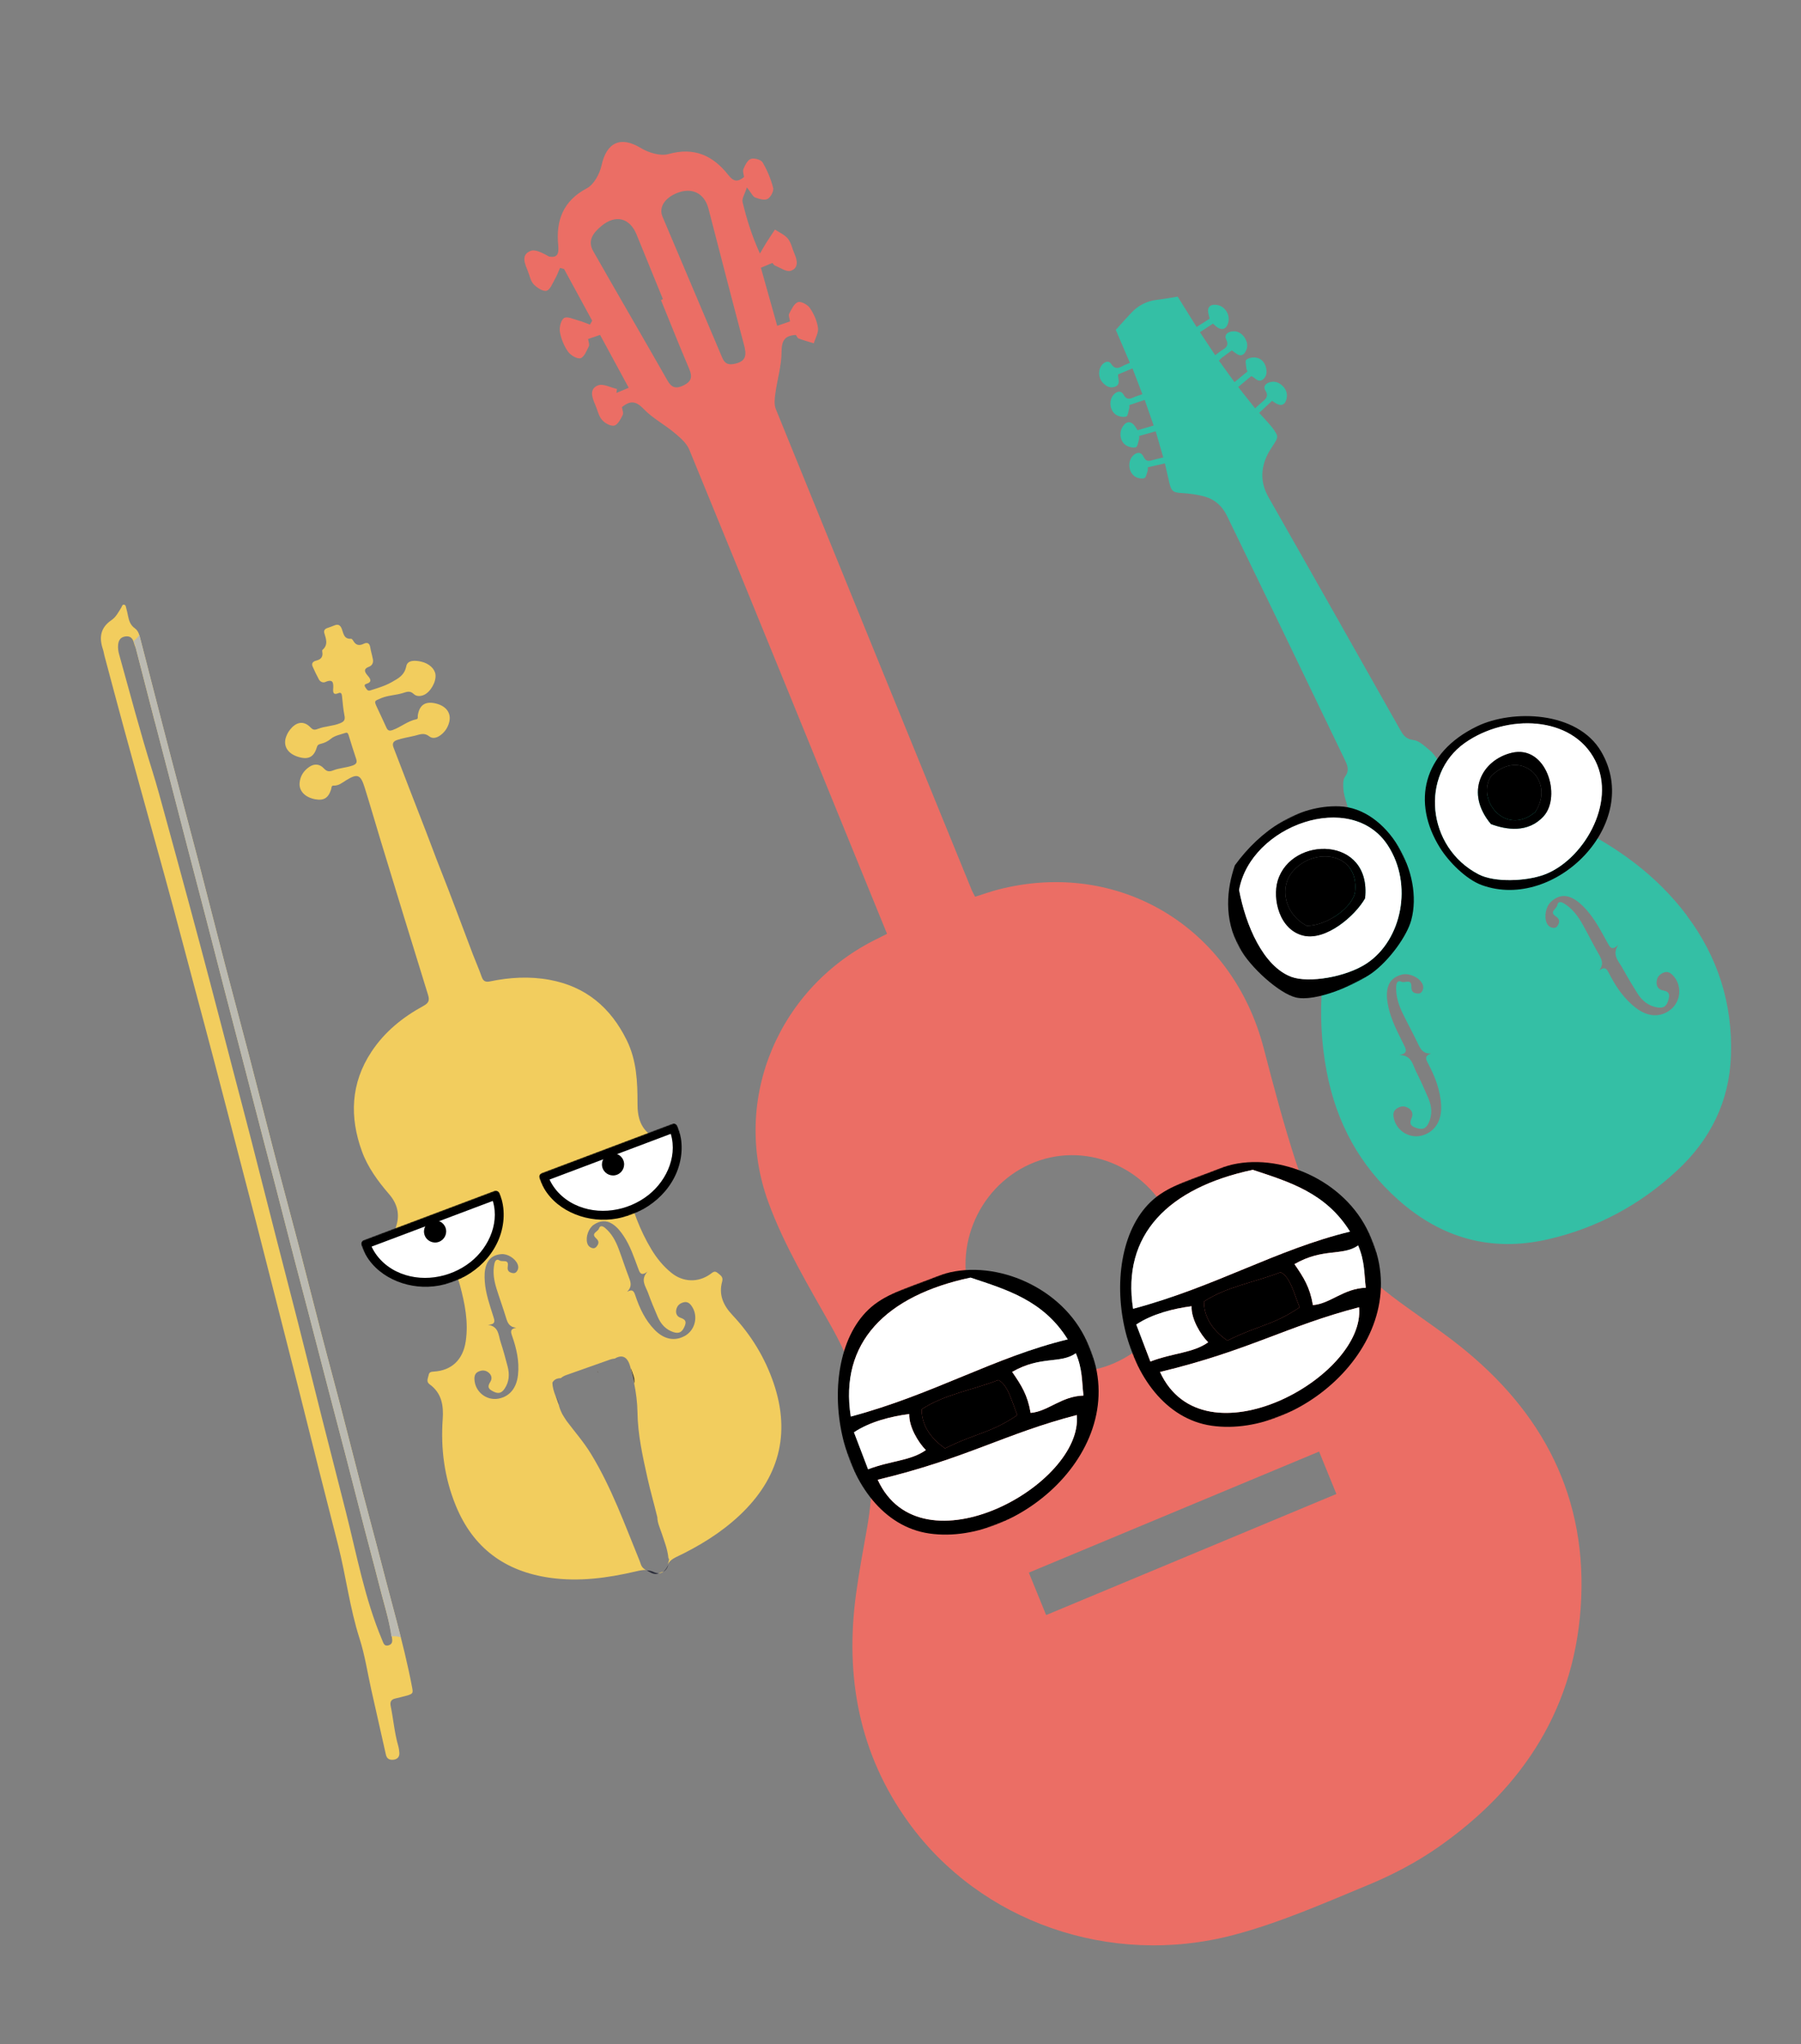 <svg xmlns="http://www.w3.org/2000/svg" width="1495" height="1696" viewBox="0 0 1495 1696" fill="none"><rect x="0" y="0" width="1495" height="1696" fill="#808080" stroke="none"/><path d="M112.073 521.392C108.353 518.903 107.077 515.136 106.274 511.017C105.876 508.933 105.402 506.829 104.84 504.802C104.53 503.637 104.432 502.027 103.095 501.733C101.511 501.388 101.275 503.093 100.68 504.091C98.354 507.9 96.177 512.074 92.553 514.51C83.37 520.736 82.13 528.889 85.418 538.69C85.995 540.363 86.225 542.159 86.667 543.903C92.134 564.336 97.534 584.77 103.11 605.187C111.784 636.909 120.622 668.574 129.357 700.274C134.159 717.582 138.954 734.869 143.626 752.199C149.69 774.692 155.624 797.208 161.619 819.702C167.03 839.97 172.481 860.223 177.803 880.499C184.459 905.772 190.986 931.068 197.553 956.35C202.537 975.447 207.534 994.516 212.477 1013.63C218.586 1037.38 224.633 1061.15 230.688 1084.95C236.322 1106.99 241.955 1129.03 247.548 1151.09C253.207 1173.47 258.77 1195.91 264.436 1218.31C269.798 1239.5 275.269 1260.67 280.631 1281.86C287.185 1307.63 290.317 1334.17 298.501 1359.63C302.933 1373.47 305.071 1388.03 308.257 1402.25C312.267 1420.11 316.358 1437.95 320.327 1455.83C321.122 1459.47 323.542 1460.37 326.566 1460.05C329.747 1459.72 331.737 1457.79 331.504 1454.32C331.381 1452.37 331.087 1450.39 330.555 1448.52C327.43 1437.73 326.556 1426.5 324.304 1415.52C323.607 1412.18 324.61 1410.04 328.12 1409.27C331.549 1408.52 334.947 1407.55 338.36 1406.7C342.573 1405.31 342.961 1404.71 342.207 1400.66C338.581 1381.39 333.852 1362.43 328.836 1343.51C327.205 1337.32 325.559 1331.09 323.907 1324.9C322.81 1320.72 321.684 1316.53 320.587 1312.36L320.551 1312.25C319.461 1308.09 318.378 1303.96 317.308 1299.79C315.803 1293.84 314.236 1287.9 312.649 1281.97C309.004 1268.15 305.277 1254.36 301.665 1240.5C295.358 1216.24 289.248 1191.95 282.948 1167.71C282.695 1166.71 282.421 1165.72 282.148 1164.73C280.334 1157.74 278.48 1150.77 276.618 1143.78C274.764 1136.81 272.889 1129.85 271.035 1122.88C269.708 1117.9 268.401 1112.92 267.114 1107.93C260.814 1083.69 254.718 1059.38 248.398 1035.14C248.144 1034.14 247.871 1033.15 247.597 1032.16C245.163 1022.84 242.702 1013.58 240.221 1004.33C237.761 995.075 235.293 985.796 232.812 976.545C231.454 971.347 230.076 966.156 228.718 960.958C221.241 932.243 213.969 903.456 206.478 874.769C206.225 873.769 205.951 872.777 205.678 871.784C199.567 848.357 193.224 824.989 187.121 801.583C179.644 772.868 172.378 744.102 164.922 715.38C164.675 714.401 164.395 713.388 164.128 712.416C161.354 701.785 158.54 691.168 155.705 680.559C152.796 669.536 149.839 658.506 146.937 647.503C145.291 641.271 143.673 635.052 142.027 628.82C139.852 620.457 137.672 612.143 135.511 603.821C129.05 578.78 122.623 553.774 116.154 528.712C116.003 528.209 115.915 527.754 115.758 527.299C115.715 527.175 115.693 527.044 115.643 526.899C114.957 524.778 113.986 522.757 112.046 521.448L112.073 521.392ZM128.535 598.727C132.415 613.695 136.329 628.627 140.23 643.588C145.555 664.071 150.811 684.555 156.142 704.99C161.162 724.259 166.216 743.494 171.23 762.743C176.454 782.867 181.644 803.027 186.82 823.146C191.747 842.077 196.687 860.981 201.607 879.893C206.931 900.376 212.208 920.852 217.518 941.294C221.362 956.09 225.288 970.856 229.111 985.659C234.328 1005.76 239.47 1025.92 244.687 1046.02C248.587 1060.98 252.577 1075.93 256.47 1090.87C261.845 1111.5 267.158 1132.15 272.553 1152.77C277.631 1172.21 282.769 1191.62 287.819 1211.04C292.986 1231 298.064 1250.97 303.231 1270.93C305.87 1281.16 308.658 1291.37 311.289 1301.59C312.559 1306.33 313.773 1311.05 314.961 1315.82C315.381 1317.5 315.808 1319.21 316.262 1320.85C316.465 1321.71 316.709 1322.55 316.933 1323.4C317.891 1326.91 318.87 1330.41 319.76 1333.92L319.781 1333.98C321.907 1341.8 323.89 1349.68 325.199 1357.72C325.243 1357.91 325.272 1358.07 325.296 1358.27C325.811 1361.42 326.075 1364.11 322.52 1365.15C318.884 1366.23 318.289 1363.24 317.222 1360.74C302.791 1326.6 296.178 1290.17 287.12 1254.48C280.528 1228.46 273.841 1202.44 267.229 1176.43C260.528 1149.9 253.97 1123.31 247.22 1096.78C241.441 1074.04 235.47 1051.35 229.67 1028.63C222.656 1001.26 215.744 973.85 208.71 946.485C203.758 927.214 198.656 907.974 193.607 888.691C186.992 863.403 180.486 838.099 173.796 812.861C168.373 792.227 162.821 771.616 157.276 751.025C150.681 726.657 144.064 702.296 137.367 677.964C133.794 664.95 130.316 651.879 126.267 639.01C116.32 607.25 107.873 575.124 98.935 543.101C98.194 540.489 97.808 537.844 98.031 535.17C98.342 531.492 99.835 528.719 103.921 528.089C108.055 527.466 110.176 529.499 111.125 533.312C111.422 534.505 111.937 535.667 112.343 536.845L112.466 536.801C117.786 557.471 123.12 578.114 128.453 598.756L128.535 598.727Z" fill="#F2CD5E"></path><path d="M110.885 531.821C111.12 532.502 111.369 533.156 111.604 533.838C111.645 533.824 111.686 533.809 111.726 533.795C117.06 554.437 122.373 575.086 127.707 595.728C131.587 610.696 135.529 625.642 139.409 640.61C144.727 661.073 149.983 681.557 155.321 702.012C160.334 721.261 165.416 740.509 170.437 759.778C175.66 779.903 180.823 800.049 186.04 820.153C190.939 839.072 195.907 857.989 200.806 876.908C206.124 897.37 211.401 917.847 216.739 938.302C220.582 953.097 224.508 967.864 228.331 982.666C233.555 1002.79 238.69 1022.92 243.914 1043.05C247.794 1058.02 251.776 1072.95 255.677 1087.91C261.052 1108.54 266.365 1129.19 271.76 1149.81C276.837 1169.24 281.976 1188.65 287.026 1208.08C292.213 1228.03 297.271 1248 302.458 1267.96C306.339 1282.92 310.451 1297.83 314.201 1312.82C317.721 1326.94 322.236 1340.83 324.536 1355.27C324.671 1356.12 324.799 1356.96 324.81 1357.72C326.748 1357.5 328.691 1357.56 330.494 1357.94C331.262 1358.11 331.99 1358.29 332.711 1358.53C327.554 1337.87 321.778 1317.33 316.499 1296.72C311.437 1276.93 305.994 1257.23 300.843 1237.45C294.543 1213.21 288.427 1188.91 282.106 1164.67C276.919 1144.72 271.459 1124.84 266.279 1104.91C259.979 1080.67 253.883 1056.36 247.563 1032.12C241.084 1007.37 234.354 982.675 227.904 957.931C220.406 929.224 213.161 900.45 205.684 871.736C199.327 847.33 192.69 822.976 186.333 798.57C178.857 769.856 171.611 741.082 164.114 712.375C156.58 683.495 148.794 654.68 141.253 625.779C132.65 592.804 124.205 559.82 115.663 526.823C114.364 528.764 112.774 530.46 110.878 531.8L110.885 531.821Z" fill="#BBBAB2"></path><path d="M550.744 1303.96C549.552 1304.89 548.197 1305.34 546.715 1305.36C547.999 1304.77 549.41 1304.47 550.744 1303.96Z" fill="#F2CD5E"></path><path d="M495.902 1137.71C496.14 1138.07 496.35 1138.41 496.588 1138.77L496.311 1138.64C496.184 1138.33 496.05 1138.01 495.902 1137.71Z" fill="#F2CD5E"></path><path d="M607.836 1090.95C600.462 1083.15 596.416 1074.25 599.461 1063.31C600.582 1059.28 597.857 1057.98 595.599 1056.09C593.126 1053.98 591.508 1055.82 589.623 1057.16C579.503 1064.38 566.951 1063.91 557.319 1056.09C550.471 1050.55 545.065 1043.85 540.555 1036.34C531.184 1020.72 524.914 1003.82 520.699 986.071C516.882 970.151 524.26 957.17 539.975 952.792C541.863 952.264 543.969 952.236 544.185 949.59C544.383 947.089 544.678 944.67 541.998 943.025C531.829 936.784 529.17 927.376 529.195 915.746C529.231 897.792 528.507 879.899 520.29 863.151C506.87 835.881 486.194 818.47 456.139 812.966C439.578 809.934 423.076 810.886 406.705 814.292C402.708 815.104 401 813.879 399.723 810.164C397.594 803.972 394.864 797.969 392.524 791.829C383.346 767.805 374.523 743.608 364.997 719.707C361.05 709.829 357.478 699.772 353.592 689.873C344.5 666.767 335.696 643.56 326.727 620.411C325.433 617.049 326.18 615.141 329.699 613.943C334.517 612.308 339.504 611.632 344.374 610.419C348.705 609.373 352.074 607.603 356.338 610.979C359.267 613.346 363.121 612.052 366.133 609.645C369.465 607.031 371.649 603.619 372.783 599.561C375.012 591.734 370.317 585.432 360.937 583.494C352.755 581.828 348.128 585.154 346.81 593.561C346.624 594.691 347.337 596.43 345.68 596.761C338.363 598.215 332.721 603.336 325.847 605.744C323.366 606.622 321.88 606.245 320.782 603.786C318.318 598.291 315.711 592.847 313.166 587.381C310.382 581.421 310.508 581.723 316.36 579.283C322.211 576.843 328.544 576.872 334.436 575.019C337.861 573.947 340.422 572.902 343.515 575.882C345.548 577.849 348.772 577.866 351.599 576.727C357.254 574.449 362.225 565.769 361.483 559.665C360.893 554.804 356.103 550.433 349.644 548.967C344.761 547.87 338.335 547.434 337.256 552.724C335.723 560.304 330.798 562.763 325.338 565.875C319.593 569.157 313.336 570.954 307.136 572.915C305.058 573.558 304.087 571.47 303.138 570.046C302.433 568.999 302.517 567.905 303.871 567.495C309.614 565.811 307.249 562.944 304.926 560.2C302.278 557.109 301.895 554.791 306.431 553.14C309.013 552.157 310.069 549.746 309.544 547.015C308.917 543.718 307.899 540.49 307.347 537.143C306.756 533.486 304.861 532.721 301.763 534.211C298.134 535.957 295.348 535.345 293.284 531.746C292.898 531.026 292.042 529.94 291.48 529.977C285.442 530.469 285.138 525.506 283.71 521.752C282.508 518.658 280.679 517.616 277.545 518.932C275.599 519.76 273.576 520.429 271.588 521.132C269.599 521.835 268.607 523.228 269.206 525.239C270.689 530.154 272.576 535.043 267.657 539.26C267.372 539.5 267.442 540.308 267.524 540.812C268.277 544.943 266.477 547.131 262.557 548.101C260.081 548.722 258.217 550.122 259.541 553.103C261.125 556.641 262.784 560.198 264.648 563.613C265.748 565.677 268.024 566.747 270.065 565.863C277.008 562.852 276.846 567.262 276.548 571.881C276.352 575.122 277.227 576.665 280.777 575.154C283.228 574.125 283.726 575.709 283.929 577.836C284.462 583.134 284.901 588.489 285.934 593.702C286.681 597.281 285.607 598.703 282.391 600.048C276.375 602.547 269.768 602.453 263.887 604.741C260.766 605.961 259.643 605.502 257.581 603.384C252.743 598.404 247.107 598.662 242.279 603.68C240.157 605.866 238.526 608.41 237.495 611.298C234.895 618.515 238.431 624.857 246.668 627.685C255.429 630.698 260.405 628.521 262.865 620.428C263.473 618.384 264.034 617.676 266.477 617.09C269.187 616.479 272.074 615.18 274.656 612.994C277.87 610.306 282.663 609.467 286.825 608.064C288.676 607.432 289.114 609.107 289.548 610.504C291.499 616.782 293.389 623.082 295.525 629.294C296.617 632.473 296.044 633.949 292.669 635.166C287.36 637.044 281.702 637.17 276.538 639.205C273.212 640.497 271.232 640.155 268.781 637.504C265.398 633.816 260.921 633.431 256.734 636.301C252.173 639.419 249.198 643.805 248.707 649.535C248.105 656.276 253.159 661.549 261.595 663.149C268.758 664.458 272.526 662.176 274.805 655.097C275.216 653.817 274.952 651.711 276.874 651.818C281.178 652.032 284.029 649.426 287.408 647.351C296.708 641.632 299.305 642.634 302.636 653.193C307.326 668.109 311.62 683.143 316.173 698.061C329.162 740.531 342.117 782.966 355.29 825.37C356.764 830.058 355.835 832.238 351.54 834.591C334.379 843.925 319.389 855.964 308.402 872.559C291.014 898.757 290.092 926.909 300.466 955.349C305.211 968.417 313.657 980.014 322.854 990.651C329.694 998.51 332.127 1007.33 328.886 1017.36C327.931 1020.27 328.099 1022.36 330.237 1024.57C332.584 1026.98 334.579 1025.7 336.913 1024.66C350.469 1018.62 365.009 1024.33 371.055 1037.77C373.912 1044.08 376.68 1050.39 378.812 1057.53C379.692 1060.09 380.919 1063.06 381.75 1066.15C385.876 1081.49 389.009 1096.96 386.578 1113.03C384.288 1128.24 374.901 1137.11 360.175 1138.02C358.036 1138.15 356.275 1138.31 355.83 1140.83C355.36 1143.47 353.485 1146.31 356.632 1148.58C366.551 1155.76 368.299 1165.86 367.49 1177.42C365.747 1202.05 368.873 1225.99 378.251 1248.99C392.705 1284.56 419.357 1303.83 456.531 1309.11C480.477 1312.5 504.068 1309.36 527.434 1303.9C530.437 1303.21 533.304 1302.52 536.234 1302.61C535.834 1302.38 535.399 1302.12 534.964 1301.93C533.526 1300.89 532.427 1299.56 531.913 1297.8C531.559 1296.84 531.218 1295.85 530.85 1294.84C518.579 1264.83 507.598 1234.22 490.632 1206.4C484.703 1196.64 477.232 1188.15 470.42 1179.1C469.053 1177.13 467.794 1175.07 466.577 1173C465.712 1171.09 464.826 1169.18 464.233 1167.12C464.117 1166.58 463.953 1166.04 463.789 1165.49L463.761 1165.41C462.998 1162.93 461.983 1160.51 461.084 1158.09C459.761 1154.58 458.575 1150.99 458.572 1147.11C460.146 1144.33 462.654 1143.53 465.528 1143.47C466.751 1142.41 468.189 1141.58 469.767 1141.02L506.562 1128C507.791 1127.57 509.065 1127.33 510.299 1127.24C516.588 1123.53 520.998 1125.79 523.212 1134.1C523.27 1134.34 523.348 1134.57 523.392 1134.83C524.496 1139.04 525.512 1143.27 526.363 1147.55C527.962 1155.48 529.048 1163.52 529.163 1171.75C529.436 1190.33 533.483 1208.46 537.51 1226.53C539.932 1237.39 543.058 1248.09 545.651 1258.91C545.724 1263.54 547.753 1267.63 549.174 1271.9C551.426 1278.72 554.129 1285.38 554.822 1292.61C555.232 1293.14 555.404 1293.7 555.336 1294.38C554.999 1295.54 554.738 1296.72 554.353 1297.87C555.88 1295.16 558.029 1293.52 560.901 1292.11C580.191 1282.95 598.341 1271.94 614.014 1257.21C646.377 1226.75 656.561 1190.23 642.298 1147.94C635.072 1126.58 623.425 1107.48 607.885 1091.03L607.836 1090.95ZM428.837 1055.12C427.457 1056.85 425.566 1056.44 423.912 1055.84C421.48 1054.92 421.095 1052.99 421.512 1050.46C422.487 1044.47 417.051 1047.32 414.757 1045.86C412.158 1044.12 410.919 1046.13 410.371 1048.61C408.901 1055.71 410.076 1062.54 412.183 1069.27C414.682 1077.28 417.564 1085.12 420.001 1093.15C421.284 1097.35 422.588 1101.08 428.522 1101.62C423.182 1102.61 423.952 1105.18 425.129 1108.54C428.794 1118.93 431.2 1129.61 429.989 1140.8C428.804 1151.8 422.976 1158.72 413.824 1160.46C403.699 1162.37 394.116 1154.63 393.827 1144.22C393.734 1141.47 394.496 1139.14 397.391 1137.93C400.422 1136.65 403.1 1136.82 405.697 1138.95C408.308 1141.13 408.581 1144 407.045 1146.49C404.821 1150.05 404.768 1152.04 408.847 1154.21C413.093 1156.53 416.028 1156.44 418.855 1152.22C422.734 1146.45 423.048 1140.27 421.39 1133.84C419.603 1126.91 417.678 1119.97 415.447 1113.14C413.69 1107.7 414.082 1100.55 404.991 1099.18C412.144 1098.99 410.462 1095.3 409.388 1091.91C406.469 1082.61 403.161 1073.39 402.438 1063.53C402.091 1058.9 402.073 1054.3 403.586 1049.88C405.651 1043.85 410.182 1041.04 416.199 1040.56C421.374 1040.16 427.677 1044.18 429.637 1048.88C430.554 1051.08 430.352 1053.24 428.871 1055.08L428.837 1055.12ZM568.124 1108.59C559.901 1113.03 551.093 1111.28 543.416 1103.39C535.615 1095.41 530.954 1085.53 527.446 1075.06C526.303 1071.66 525.342 1069.2 520.556 1071.8C524.864 1067.61 523.601 1063.87 522.031 1059.77C519.013 1052 516.487 1043.98 513.53 1036.18C511.061 1029.6 507.781 1023.47 502.289 1018.86C500.329 1017.24 498.117 1016.42 497.15 1019.43C496.281 1022.05 490.251 1023.23 494.68 1027.29C496.552 1028.99 497.45 1030.73 496.097 1033.02C495.195 1034.54 493.95 1036.07 491.804 1035.58C489.5 1035.03 488.014 1033.51 487.405 1031.21C486.052 1026.27 488.53 1019.16 492.826 1016.21C497.849 1012.77 503.117 1012.11 508.418 1015.56C512.303 1018.09 515.122 1021.68 517.676 1025.5C523.154 1033.68 526.217 1042.99 529.634 1052.13C530.866 1055.44 531.824 1059.43 537.536 1055.05C531.247 1061.84 535.946 1067.21 537.907 1072.58C540.344 1079.34 543.081 1085.96 545.941 1092.54C548.568 1098.58 552.6 1103.22 559.189 1105.34C563.974 1106.82 566.327 1105.03 568.246 1100.58C570.104 1096.29 568.825 1094.78 564.919 1093.38C562.205 1092.44 560.655 1090 561.364 1086.65C562.088 1083.34 564.077 1081.5 567.243 1080.61C570.259 1079.75 572.257 1081.08 573.887 1083.29C580.019 1091.63 577.262 1103.74 568.172 1108.6L568.124 1108.59Z" fill="#F2CD5E"></path><path d="M554.348 1299.11C553.319 1301.25 552.121 1302.9 550.738 1303.94C550.881 1303.89 551.045 1303.83 551.181 1303.76C553.304 1302.34 554.218 1300.34 554.85 1298.18C554.675 1298.47 554.488 1298.79 554.355 1299.13L554.348 1299.11ZM542.84 1304.36C540.758 1303.37 538.771 1302.99 536.829 1302.93C539.588 1304.5 542.154 1306.49 545.667 1305.85C545.986 1305.65 546.339 1305.48 546.68 1305.33C545.483 1305.32 544.188 1305.01 542.82 1304.37L542.84 1304.36Z" fill="#2C2E3B"></path><path d="M496.568 1138.78L496.291 1138.64C496.164 1138.34 496.029 1138.02 495.881 1137.72C496.119 1138.08 496.33 1138.42 496.568 1138.78Z" fill="#2C2E3B"></path><path d="M464.226 1165.54C463.874 1164.92 463.57 1164.24 463.321 1163.52L461.705 1158.83C461.634 1158.62 461.569 1158.44 461.519 1158.22C462.449 1160.65 463.447 1163.08 464.205 1165.55L464.226 1165.54Z" fill="#2C2E3B"></path><path d="M496.568 1138.78L496.291 1138.64C496.164 1138.34 496.029 1138.02 495.881 1137.72C496.119 1138.08 496.33 1138.42 496.568 1138.78Z" fill="#2C2E3B"></path><path d="M524.283 1136.75L525.897 1141.44C526.622 1143.54 526.818 1145.72 526.54 1147.79C525.693 1143.52 524.669 1139.27 523.562 1135.06C523.836 1135.58 524.076 1136.15 524.283 1136.75Z" fill="#2C2E3B"></path><path d="M303.613 1032.2L411.295 991.639C411.366 991.817 411.45 991.99 411.519 992.172C421.371 1018.33 405.241 1048.61 375.494 1059.82C345.751 1071.02 313.652 1058.9 303.8 1032.75C303.731 1032.57 303.677 1032.38 303.613 1032.2Z" fill="white"></path><mask id="mask0_461_212" style="mask-type:luminance" maskUnits="userSpaceOnUse" x="298" y="986" width="137" height="99"><path d="M298.826 1030.06L413.849 986.731L434.493 1041.54L319.47 1084.86L298.826 1030.06Z" fill="white"></path></mask><g mask="url(#mask0_461_212)"><path d="M304.915 1035.66C317.57 1030.89 330.226 1026.12 342.882 1021.36C358.127 1015.61 373.372 1009.87 388.617 1004.13C396.612 1001.12 404.606 998.105 412.597 995.095C411.008 994.378 409.419 993.661 407.833 992.943C415.833 1012.47 406.443 1034.57 390.597 1047.1C373.484 1060.64 348.872 1064.63 329.026 1054.89C319.063 1050 310.724 1041.48 307.079 1030.9C305.527 1026.39 298.594 1029.01 300.144 1033.51C307.996 1056.31 332.414 1068.49 355.514 1067.63C380.281 1066.71 404.629 1051.33 414.08 1028.11C418.923 1016.21 419.687 1002.34 414.765 990.332C414.008 988.483 411.915 987.455 409.992 988.179C397.367 992.935 384.738 997.692 372.112 1002.45C356.764 1008.23 341.412 1014.01 326.064 1019.79C318.146 1022.78 310.225 1025.76 302.31 1028.74C297.844 1030.42 300.443 1037.34 304.915 1035.66Z" fill="black"></path></g><path d="M364.109 1030.45C368.926 1028.81 371.504 1023.59 369.877 1018.78C368.246 1013.98 363.019 1011.41 358.203 1013.04C353.387 1014.68 350.807 1019.9 352.436 1024.71C354.067 1029.51 359.292 1032.08 364.109 1030.45Z" fill="black"></path><path d="M559.027 935.991L451.337 976.556C451.402 976.736 451.459 976.919 451.528 977.102C461.38 1003.26 493.479 1015.37 523.222 1004.17C552.969 992.966 569.096 962.682 559.244 936.527C559.175 936.345 559.094 936.17 559.027 935.991Z" fill="white"></path><mask id="mask1_461_212" style="mask-type:luminance" maskUnits="userSpaceOnUse" x="446" y="931" width="136" height="99"><path d="M446.517 974.426L561.208 931.223L581.852 986.029L467.161 1029.23L446.517 974.426Z" fill="white"></path></mask><g mask="url(#mask1_461_212)"><path d="M557.724 932.532C545.065 937.3 532.409 942.067 519.754 946.835C504.508 952.577 489.263 958.32 474.018 964.062C466.024 967.074 458.032 970.084 450.035 973.096C448.122 973.817 447.218 975.966 447.872 977.861C455.721 1000.66 480.142 1012.85 503.242 1011.99C528.006 1011.06 552.354 995.689 561.805 972.461C566.651 960.559 567.412 946.697 562.49 934.687C560.694 930.291 553.751 932.884 555.558 937.298C563.558 956.826 554.171 978.926 538.325 991.458C521.209 1004.99 496.597 1008.99 476.751 999.245C466.791 994.353 458.449 985.834 454.807 975.249C454.082 976.838 453.361 978.425 452.64 980.012C465.269 975.255 477.894 970.499 490.524 965.742C505.872 959.96 521.223 954.178 536.571 948.396C544.489 945.414 552.407 942.431 560.329 939.447C564.788 937.768 562.193 930.849 557.724 932.532Z" fill="black"></path></g><path d="M512.405 974.586C507.71 976.533 502.32 974.313 500.377 969.628C498.434 964.942 500.664 959.561 505.363 957.613C510.058 955.666 515.443 957.883 517.391 962.571C519.334 967.256 517.102 972.635 512.405 974.586Z" fill="black"></path><path d="M1400.14 759.415C1374.96 725.991 1342.07 702.435 1304.93 684.411C1283.83 674.175 1261.54 667.36 1239.19 660.731C1221.19 655.389 1206.22 645.554 1194.13 631.129C1191.76 628.316 1189.79 624.951 1187 622.7C1182.76 619.262 1178.15 614.579 1173.3 614.023C1167.17 613.304 1164.91 610.138 1162.44 605.773C1126.01 541.342 1089.66 476.91 1053.03 412.627C1046.35 400.827 1046.29 389.358 1051.96 377.572C1054.01 373.261 1057.08 369.419 1059.4 365.219C1060.08 363.966 1060.41 361.868 1059.85 360.644C1058.62 358.089 1056.89 355.713 1055.08 353.531C1052.03 349.857 1048.72 346.406 1045.23 342.566C1048.97 339.06 1052.43 335.836 1055.91 332.578C1057.28 333.474 1058.37 334.227 1059.46 334.845C1063.62 337.123 1066.58 335.942 1067.84 331.357C1069.02 327.091 1067.82 323.357 1064.77 320.292C1061.73 317.244 1058.05 315.917 1053.84 317.194C1050.4 318.235 1048.36 320.824 1050.46 324.144C1053.18 328.478 1051.09 330.784 1048.06 333.229C1046.09 334.829 1044.25 336.619 1041.86 338.807C1037.12 332.839 1032.53 327.052 1027.8 321.1C1031.84 317.738 1035.25 314.875 1038.65 312.062C1039.3 312.373 1039.72 312.547 1040.13 312.813C1042.58 314.487 1044.93 317.308 1048.15 314.951C1051.38 312.636 1051.78 309.099 1051 305.371C1050 300.855 1047.22 297.584 1042.9 296.765C1040.24 296.266 1036.6 296.835 1034.59 298.462C1033.4 299.351 1034.48 303.28 1034.65 305.851C1034.71 306.602 1035.17 307.285 1035.51 308.206C1031.96 311.139 1028.56 313.951 1024.75 317.108C1020.32 310.957 1016.14 305.202 1011.84 299.233C1012.86 298.181 1013.59 297.303 1014.44 296.639C1017.08 294.655 1019.79 292.72 1022.53 290.725C1024.07 291.826 1025.31 292.834 1026.63 293.673C1029.63 295.618 1032.1 294.908 1033.86 291.833C1036.32 287.537 1035.51 283.443 1032.78 279.619C1030.13 275.902 1026.45 274.231 1021.93 275.105C1018.38 275.798 1016.16 278.341 1017.86 281.721C1020.02 286.043 1018.4 288.112 1015.01 290.139C1013.01 291.355 1011.16 292.937 1008.73 294.724C1004.47 288.293 1000.37 282.093 996.059 275.622C999.986 273.056 1003.44 270.786 1006.88 268.524C1007.87 269.387 1008.58 270.048 1009.3 270.675C1014.12 274.76 1018.3 273.325 1019.67 267.115C1021.12 260.803 1016.66 254.077 1010.38 253.035C1004.31 252.031 1001.59 255.179 1003.29 261.1C1003.61 262.154 1003.82 263.228 1004.09 264.434C1000.5 266.733 997.057 268.936 993.307 271.322C987.644 262.299 982.279 253.604 977.594 246.13C971.002 247.161 965.6 248.147 960.149 248.8C951.861 249.787 944.931 253.409 939.221 259.402C934.988 263.822 930.943 268.481 926.208 273.699C929.796 282.076 933.848 291.538 937.909 301.057C935.273 302.214 933.434 302.817 931.794 303.758C928.063 305.901 925.161 306.269 922.333 301.904C920.652 299.251 917.704 299.771 915.35 302.108C911.436 305.977 911.342 313.111 915.352 317.457C918.26 320.616 921.844 322.59 926.042 320.662C929.922 318.925 928.366 315.232 928.122 312.128C928.107 311.819 928.124 311.492 928.113 310.631C931.849 309.098 935.74 307.462 940.09 305.663C942.912 313.055 945.592 320.016 948.291 327.092C945.289 328.149 942.972 328.796 940.811 329.782C937.43 331.274 934.957 331.624 932.705 327.521C930.738 323.922 927.266 324.32 924.354 327.548C920.249 332.132 921.065 340.724 926.536 344.226C928.809 345.653 932.439 346.354 934.877 345.579C936.306 345.153 936.677 341.106 937.391 338.673C937.599 337.991 937.414 337.16 937.407 336.106C941.732 334.66 945.86 333.277 950.218 331.813C952.843 339.268 955.196 346.043 957.663 353.076C952.759 354.494 948.528 355.72 944.24 356.957C943.492 355.729 942.941 354.755 942.292 353.834C938.916 349.021 934.901 349.181 931.783 354.253C928.808 359.079 929.807 366.304 934.608 369.403C936.874 370.897 940.4 371.76 942.906 371.075C944.304 370.708 944.799 366.658 945.545 364.208C945.769 363.517 945.618 362.668 945.63 361.732C950.181 360.439 954.552 359.2 959.343 357.844C961.532 365.426 963.544 372.426 965.624 379.56C962.006 380.438 959.166 381.005 956.455 381.821C953.229 382.849 951.052 382.765 949.289 379.036C947.341 374.834 943.693 374.777 940.405 378.164C935.833 382.935 936.616 391.945 942.371 395.549C944.441 396.788 947.706 397.431 949.889 396.729C951.317 396.261 951.86 392.862 952.647 390.729C952.935 389.92 952.787 388.878 952.843 387.706C957.574 386.677 962.172 385.592 966.984 384.477C968.297 390.224 969.424 395.414 970.65 400.594C972.394 407.844 974.017 408.667 981.08 409.097C987.564 409.498 994.14 410.315 1000.33 412.119C1008.65 414.501 1014.72 420.112 1018.57 428.115C1032.17 456.216 1045.84 484.298 1059.44 512.398C1078.24 551.371 1097.04 590.37 1115.82 629.377C1118.13 634.231 1120.7 638.752 1116.51 644.417C1114.71 646.842 1114.89 651.227 1115.13 654.649C1115.38 658.447 1116.51 662.266 1117.66 665.918C1124.03 686.403 1124.35 706.803 1117.47 727.211C1115.17 733.935 1113.18 740.753 1111.15 747.547C1097.15 794.045 1092.08 841.071 1101.3 889.271C1109.35 931.436 1128.63 966.988 1160.56 995.406C1196.57 1027.5 1238.09 1039.02 1284.96 1028.27C1325.62 1018.93 1361.46 999.655 1392.12 971.205C1419.6 945.721 1435.56 914.058 1436.85 875.965C1438.34 832.817 1425.97 793.87 1400.08 759.492L1400.14 759.415ZM1180.47 822.508C1179.23 824.669 1177.08 824.51 1175.16 824.12C1172.3 823.492 1171.55 821.445 1171.57 818.577C1171.68 811.752 1166.12 815.869 1163.34 814.562C1160.13 813.091 1159.11 815.539 1158.97 818.401C1158.55 826.495 1161.01 833.887 1164.45 840.972C1168.55 849.412 1173.11 857.65 1177.12 866.117C1179.27 870.574 1181.33 874.48 1187.98 874.117C1182.24 876.089 1183.52 878.81 1185.41 882.319C1191.23 893.228 1195.7 904.703 1196.28 917.271C1196.83 929.665 1191.54 938.307 1181.72 941.762C1170.86 945.584 1158.96 938.586 1156.85 927.157C1156.29 924.093 1156.73 921.425 1159.72 919.575C1162.85 917.646 1165.84 917.401 1169.06 919.333C1172.32 921.288 1173.12 924.455 1171.85 927.419C1169.99 931.734 1170.27 933.951 1175.14 935.703C1180.24 937.541 1183.49 936.947 1185.88 931.817C1189.2 924.759 1188.51 917.853 1185.59 911.04C1182.43 903.64 1179.12 896.276 1175.5 889.12C1172.6 883.377 1171.84 875.394 1161.56 875.374C1169.42 873.979 1166.95 870.166 1165.18 866.587C1160.37 856.766 1155.15 847.106 1152.67 836.296C1151.52 831.223 1150.73 826.15 1151.65 820.987C1152.89 813.961 1157.42 810.077 1164.01 808.561C1169.68 807.243 1177.34 810.651 1180.3 815.515C1181.67 817.782 1181.81 820.203 1180.48 822.525L1180.47 822.508ZM1386.36 838.02C1378.01 844.283 1367.95 843.847 1358.14 836.409C1348.17 828.865 1341.31 818.683 1335.67 807.662C1333.87 804.1 1332.37 801.518 1327.52 805.192C1331.56 799.84 1329.53 795.916 1327.09 791.617C1322.42 783.499 1318.25 775.052 1313.66 766.873C1309.82 760.007 1305.14 753.795 1298.28 749.599C1295.85 748.109 1293.28 747.6 1292.69 751.092C1292.19 754.146 1285.69 756.462 1291.34 760.227C1293.69 761.803 1294.95 763.604 1293.85 766.347C1293.08 768.196 1291.99 770.068 1289.55 769.874C1286.9 769.685 1285 768.208 1283.92 765.783C1281.61 760.57 1283.14 752.266 1287.4 748.255C1292.34 743.6 1298.09 741.987 1304.51 744.915C1309.23 747.062 1312.96 750.588 1316.45 754.386C1323.9 762.539 1328.86 772.339 1334.18 781.88C1336.12 785.372 1337.82 789.596 1343.41 783.798C1337.63 792.384 1343.74 797.534 1346.8 803.19C1350.63 810.232 1354.79 817.141 1359.05 823.956C1362.98 830.227 1368.25 834.703 1375.87 835.889C1381.42 836.772 1383.71 834.403 1385.09 829.095C1386.4 824.04 1384.76 822.574 1380.17 821.685C1377.01 821.073 1374.89 818.631 1375.13 814.805C1375.36 811.004 1377.25 808.661 1380.59 807.129C1383.78 805.676 1386.22 806.823 1388.4 808.996C1396.57 817.183 1395.59 831.092 1386.35 838.003L1386.36 838.02Z" fill="#34BFA5"></path><path fill-rule="evenodd" clip-rule="evenodd" d="M1226.17 602.605C1255.34 588.526 1309.26 589.829 1329.08 623.533C1363.99 682.867 1291.02 756.359 1230.17 734.429C1217.01 729.687 1202.57 715.056 1195.31 703.398C1171.86 665.782 1180.77 624.514 1226.17 602.605ZM1227.35 725.424C1240.59 732.304 1266.44 731.254 1281.55 725.81C1313.3 714.367 1342.25 667.106 1324.25 631.195C1305.35 593.501 1250.43 592.018 1215.8 616.543C1178.79 642.761 1184.13 702.945 1227.35 725.424Z" fill="black"></path><path fill-rule="evenodd" clip-rule="evenodd" d="M1215.8 616.544C1250.43 592.018 1305.35 593.502 1324.26 631.195C1342.25 667.106 1313.3 714.367 1281.55 725.81C1266.43 731.257 1240.59 732.304 1227.35 725.424C1184.13 702.946 1178.79 642.763 1215.8 616.544ZM1281.36 677.235C1296.36 660.682 1283.66 617.613 1254.75 624.646C1230.1 630.637 1215.64 657.501 1237.61 683.729C1250.29 688.509 1268.51 691.417 1281.36 677.235Z" fill="white"></path><path fill-rule="evenodd" clip-rule="evenodd" d="M1237.61 683.729C1215.64 657.501 1230.1 630.637 1254.75 624.647C1283.66 617.613 1296.36 660.68 1281.36 677.235C1268.51 691.417 1250.29 688.509 1237.61 683.729ZM1274.4 673.802C1291.44 647.668 1262.77 620.391 1238.15 643.48C1224.6 662.054 1248.95 694.88 1274.4 673.802Z" fill="black"></path><path fill-rule="evenodd" clip-rule="evenodd" d="M1238.15 643.48C1262.77 620.391 1291.44 647.67 1274.4 673.804C1248.95 694.88 1224.59 662.056 1238.15 643.48Z" fill="black"></path><mask id="mask2_461_212" style="mask-type:luminance" maskUnits="userSpaceOnUse" x="993" y="646" width="207" height="203"><path d="M993.769 717.141L1132.92 646.724L1199.3 777.891L1060.15 848.309L993.769 717.141Z" fill="white"></path></mask><g mask="url(#mask2_461_212)"><path fill-rule="evenodd" clip-rule="evenodd" d="M1025.06 717.952C1046.18 688.929 1077.38 667.853 1111.63 669.01C1151.99 670.377 1182.07 724.454 1171.45 763.525C1167.95 776.415 1153.56 796.667 1138.83 807.376C1125.9 816.781 1091.98 831.759 1075.37 827.524C1062.03 824.119 1038.23 803.304 1028.75 786.162C1015.53 762.256 1018.43 737.198 1025.06 717.952ZM1071.89 810.482C1086.12 815.826 1117.43 810.783 1134.7 799.212C1163.66 779.803 1173.09 733.935 1152.08 701.535C1121.7 654.696 1038.1 684.846 1028.56 738.399C1034.02 767.706 1048.57 801.723 1071.89 810.482Z" fill="black"></path></g><path fill-rule="evenodd" clip-rule="evenodd" d="M1028.57 738.399C1038.1 684.846 1121.7 654.696 1152.08 701.535C1173.09 733.935 1163.66 779.804 1134.7 799.212C1117.43 810.784 1086.12 815.826 1071.89 810.482C1048.57 801.723 1034.03 767.706 1028.57 738.399ZM1060.64 730.714C1056.12 745.728 1061.91 771.55 1082 776.311C1100.64 780.724 1124.89 759.954 1133.13 745.308C1138.73 693.585 1071.93 693.224 1060.64 730.714Z" fill="white"></path><path fill-rule="evenodd" clip-rule="evenodd" d="M1133.13 745.308C1124.89 759.955 1100.63 780.724 1082 776.311C1061.91 771.55 1056.12 745.728 1060.64 730.714C1071.93 693.224 1138.73 693.585 1133.13 745.308ZM1124.9 739.218C1127.75 707.541 1091.61 702.395 1073.59 722.447C1061.39 736.026 1066.38 758.507 1084.7 768.105C1101.59 768.24 1123.71 752.422 1124.9 739.218Z" fill="black"></path><path fill-rule="evenodd" clip-rule="evenodd" d="M1084.7 768.104C1066.38 758.507 1061.39 736.025 1073.59 722.446C1091.61 702.394 1127.75 707.541 1124.9 739.217C1123.71 752.422 1101.59 768.239 1084.7 768.104Z" fill="black"></path><path d="M736.259 774.664L731.706 763.503C678.611 633.339 625.564 503.12 572.17 373.08C569.919 367.56 564.5 363.007 559.736 359.028C551.476 352.13 541.628 346.989 534.265 339.293C528.059 332.81 523.37 332.012 516.238 337.809C516.492 339.715 517.738 342.513 516.918 344.267C515.24 347.685 512.814 352.437 509.885 353.129C506.913 353.804 502.042 351.105 499.705 348.373C496.89 345.064 495.969 340.154 494.169 335.998C491.576 329.985 488.755 322.725 496.437 319.734C500.651 318.083 506.855 321.567 512.154 322.746C512.004 323.833 511.823 324.931 511.673 326.018L521.907 321.751C513.87 306.924 506.071 292.599 498.112 277.881C494.625 279.088 491.746 280.076 488.187 281.278C488.474 283.523 489.506 285.881 488.778 287.349C486.935 291.047 484.84 296.439 481.846 297.228C478.941 297.981 473.56 294.718 471.448 291.68C468.144 286.917 465.702 281.017 464.754 275.27C464.122 271.581 465.681 265.389 468.266 263.853C470.941 262.279 476.14 264.841 480.144 265.925C483.395 266.792 486.538 268.165 489.739 269.336L491.551 266.075C483.765 251.779 476.02 237.501 468.234 223.205C467.098 222.903 466.004 222.617 464.868 222.315C463.487 225.432 462.328 228.668 460.627 231.601C458.59 235.168 456.55 240.607 453.638 241.256C450.577 241.968 445.717 238.7 442.997 235.881C440.518 233.314 439.742 229.014 438.337 225.4C435.916 219.208 431.959 211.646 440.368 208.211C444.485 206.494 450.763 210.159 455.766 212.838C462.75 214.127 464.074 210.61 463.375 203.419C461.385 182.965 467.405 166.654 487.081 156.262C492.976 153.169 497.797 144.276 499.347 137.206C503.52 117.995 515.302 112.73 531.776 122.733C538.321 126.71 548.104 129.725 554.97 127.815C576.209 121.855 591.844 129.031 604.534 145.164C608.872 150.662 612.193 151.359 617.624 146.871C617.423 144.838 616.303 142.092 617.135 140.193C618.509 136.973 620.592 132.751 623.322 131.825C626.051 130.899 631.684 132.468 633.026 134.732C636.883 141.277 639.908 148.522 641.796 155.889C642.476 158.499 639.732 163.667 637.187 165.046C634.612 166.437 630.121 165.097 626.896 163.866C624.964 163.153 623.807 160.318 619.987 155.487C618.241 161.05 615.708 164.683 616.385 167.542C619.714 181.437 623.91 195.147 630.819 210.373C632.551 207.428 634.197 204.447 635.995 201.58C638.347 197.846 640.856 194.153 643.292 190.455C646.963 192.948 651.447 194.784 654.089 198.095C656.81 201.513 657.647 206.388 659.489 210.562C662.018 216.249 662.936 222.607 656.287 224.709C652.763 225.825 647.635 222.069 643.301 220.346C642.471 220.022 641.938 218.973 641.157 218.17L631.609 222.151C636.092 238.106 640.507 253.807 645.152 270.33C649.01 269.004 652.139 267.946 655.806 266.665C655.432 264.208 654.292 261.754 655.044 260.347C656.954 256.727 659.156 251.855 662.351 250.7C664.906 249.776 670.38 252.752 672.304 255.586C675.591 260.392 678.194 266.26 678.997 271.996C679.591 276.019 676.792 280.539 675.542 284.837C671.351 283.549 667.078 282.401 662.962 280.87C661.933 280.487 661.358 278.821 660.713 277.925C651.086 278.374 648.808 282.889 648.762 292.191C648.696 303.583 645.19 314.928 643.632 326.343C643.053 330.573 642.452 335.518 643.96 339.301C698.039 472.478 752.358 605.556 806.676 738.634C807.328 740.233 808.249 741.72 809.442 744.046C816.001 741.982 822.45 739.646 829.055 737.951C928.851 712.578 1022.92 769.187 1049.03 869.834C1057.23 901.395 1065.61 932.985 1075.68 963.938C1090.5 1009.5 1117.61 1046.77 1155.56 1075.63C1171.65 1087.84 1188.53 1099.02 1204.64 1111.22C1275.5 1164.86 1316.43 1234.8 1312.56 1326.07C1308.78 1415.21 1265.18 1482.91 1193.65 1532.75C1175.78 1545.17 1156.04 1555.56 1135.96 1563.86C1099.07 1579.13 1062.16 1595.44 1023.75 1605.53C921.062 1632.46 813.776 1594.28 754.393 1512.37C713.206 1455.57 701.269 1391.47 710.584 1322.64C713.12 1303.87 716.658 1285.24 719.938 1266.58C730.265 1207.42 719.246 1152.5 689.965 1100.4C671.14 1066.92 650.955 1033.44 637.829 997.583C606.392 911.614 646.984 817.957 729.083 778.468C730.955 777.582 732.791 776.604 736.291 774.828L736.259 774.664ZM925.616 1130.7C970.729 1110.69 991.644 1057.46 972.036 1012.73C952.09 967.255 899.483 946.127 855.188 965.831C810.296 985.784 789.178 1039.63 808.813 1083.99C829.043 1129.74 880.981 1150.51 925.599 1130.74L925.616 1130.7ZM868.393 1340.04L1109.33 1239.58L1094.97 1204.38L854.034 1304.83L868.393 1340.04ZM562.012 160.14C551.776 164.232 546.698 172.067 549.925 179.722C566.381 218.78 583.075 257.74 599.531 296.798C601.794 302.173 604.966 302.933 610.187 301.78C619.7 299.684 619.713 294.066 617.592 286.127C607.57 248.55 597.89 210.867 588.12 173.221C584.789 160.35 574.468 155.159 562.041 160.128L562.012 160.14ZM548.675 248.893C549.212 248.669 549.749 248.445 550.286 248.221C543.014 230.393 535.7 212.548 528.458 194.708C522.803 180.759 511.041 177.686 499.205 187.527C492.8 192.88 487.295 199.41 492.4 208.33C512.79 244.195 533.633 279.801 554.023 315.667C557.607 321.972 561.373 322.732 567.509 319.715C573.871 316.568 574.94 312.769 572.18 306.261C564.081 287.26 556.446 268.03 548.645 248.906L548.675 248.893Z" fill="#EB6E65"></path><mask id="mask3_461_212" style="mask-type:luminance" maskUnits="userSpaceOnUse" x="663" y="1024" width="281" height="275"><path d="M663.671 1102.37L868.721 1024.13L943.638 1220.45L738.588 1298.69L663.671 1102.37Z" fill="white"></path></mask><g mask="url(#mask3_461_212)"><path fill-rule="evenodd" clip-rule="evenodd" d="M777.098 1059.22C817.741 1043.01 873.733 1063.06 897.838 1104.57C949.484 1193.53 848.477 1283.49 771.45 1272.36C694.661 1261.27 671.479 1128.97 723.255 1084.45C737.131 1072.51 758.056 1066.8 777.098 1059.22ZM805.614 1060.05C735.468 1074.97 696.606 1113.98 706.221 1175.34C774.71 1157.07 825.521 1125.97 886.308 1111.32C866.24 1079.01 835.701 1070.04 805.614 1060.05ZM708.871 1188.4L720.585 1219.1C739.434 1211.86 755.985 1212.11 768.548 1203.14C762.105 1196.7 754.355 1183.65 754.778 1173.23C739.91 1175.15 722.142 1179.54 708.871 1188.4ZM765.047 1169.31C765.041 1184.98 775.387 1195.39 784.472 1201.74C811.553 1188.36 821.57 1189.47 844.471 1174.16C839.908 1162.87 836.624 1148.72 828.663 1145.03C806.484 1153.61 784.111 1156.85 765.047 1169.31ZM855.51 1172.3C870.079 1171.09 880.847 1158.5 899.377 1157.9C897.974 1146.51 898.719 1136.1 893.034 1122.81C880.121 1131.87 864.029 1124.59 840.19 1138.29C847.92 1149.45 852.991 1157.46 855.51 1172.3ZM893.808 1174.09C834.123 1189.58 802.217 1210.12 728.583 1227.77C764.595 1306.26 899.512 1231.85 893.808 1174.09Z" fill="black"></path></g><path fill-rule="evenodd" clip-rule="evenodd" d="M886.304 1111.31C825.52 1125.97 774.707 1157.07 706.221 1175.34C696.609 1113.97 735.467 1074.98 805.613 1060.05C835.7 1070.04 866.239 1079.01 886.304 1111.31Z" fill="white"></path><path fill-rule="evenodd" clip-rule="evenodd" d="M754.778 1173.23C754.355 1183.65 762.111 1196.69 768.548 1203.14C755.985 1212.12 739.434 1211.86 720.585 1219.1L708.871 1188.4C722.142 1179.54 739.91 1175.15 754.778 1173.23Z" fill="white"></path><path fill-rule="evenodd" clip-rule="evenodd" d="M828.663 1145.03C836.624 1148.72 839.908 1162.87 844.471 1174.16C821.577 1189.47 811.553 1188.36 784.472 1201.74C775.387 1195.39 765.041 1184.98 765.047 1169.31C784.111 1156.85 806.484 1153.61 828.663 1145.03Z" fill="black"></path><path fill-rule="evenodd" clip-rule="evenodd" d="M840.189 1138.29C864.028 1124.6 880.12 1131.87 893.033 1122.81C898.718 1136.1 897.973 1146.51 899.377 1157.9C880.846 1158.5 870.078 1171.09 855.509 1172.3C852.996 1157.45 847.925 1149.45 840.189 1138.29Z" fill="white"></path><path fill-rule="evenodd" clip-rule="evenodd" d="M728.583 1227.77C802.216 1210.12 834.122 1189.58 893.807 1174.09C899.511 1231.85 764.594 1306.26 728.583 1227.77Z" fill="white"></path><mask id="mask4_461_212" style="mask-type:luminance" maskUnits="userSpaceOnUse" x="897" y="934" width="281" height="276"><path d="M897.883 1013L1103.06 934.699L1177.98 1131.02L972.8 1209.32L897.883 1013Z" fill="white"></path></mask><g mask="url(#mask4_461_212)"><path fill-rule="evenodd" clip-rule="evenodd" d="M1011.44 969.789C1052.08 953.588 1108.08 973.635 1132.18 1015.14C1183.83 1104.11 1082.82 1194.06 1005.79 1182.94C929.003 1171.84 905.822 1039.55 957.597 995.019C971.474 983.087 992.399 977.373 1011.44 969.789ZM1039.96 970.623C969.81 985.549 930.946 1024.54 940.564 1085.92C1009.05 1067.64 1059.86 1036.54 1120.65 1021.89C1100.58 989.58 1070.04 980.618 1039.96 970.623ZM943.213 1098.98L954.927 1129.67C973.777 1122.44 990.327 1122.69 1002.89 1113.71C996.448 1107.27 988.697 1094.22 989.121 1083.8C974.253 1085.72 956.485 1090.12 943.213 1098.98ZM999.39 1079.88C999.383 1095.56 1009.73 1105.96 1018.81 1112.32C1045.9 1098.93 1055.92 1100.04 1078.81 1084.74C1074.25 1073.45 1070.97 1059.3 1063.01 1055.6C1040.82 1064.19 1018.45 1067.42 999.39 1079.88ZM1089.85 1082.87C1104.42 1081.67 1115.19 1069.07 1133.72 1068.47C1132.32 1057.09 1133.06 1046.67 1127.38 1033.38C1114.46 1042.44 1098.37 1035.17 1074.53 1048.86C1082.27 1060.03 1087.34 1068.03 1089.85 1082.87ZM1128.15 1084.67C1068.47 1100.15 1036.56 1120.69 962.926 1138.34C998.937 1216.83 1133.85 1142.42 1128.15 1084.67Z" fill="black"></path></g><path fill-rule="evenodd" clip-rule="evenodd" d="M1120.65 1021.89C1059.86 1036.54 1009.05 1067.64 940.563 1085.92C930.946 1024.54 969.81 985.549 1039.96 970.623C1070.04 980.618 1100.58 989.58 1120.65 1021.89Z" fill="white"></path><path fill-rule="evenodd" clip-rule="evenodd" d="M989.12 1083.8C988.697 1094.22 996.447 1107.27 1002.89 1113.71C990.326 1122.69 973.776 1122.44 954.926 1129.67L943.212 1098.98C956.484 1090.12 974.252 1085.72 989.12 1083.8Z" fill="white"></path><path fill-rule="evenodd" clip-rule="evenodd" d="M1063 1055.6C1070.97 1059.29 1074.25 1073.45 1078.81 1084.74C1055.92 1100.04 1045.89 1098.93 1018.81 1112.32C1009.73 1105.96 999.383 1095.55 999.389 1079.88C1018.46 1067.42 1040.83 1064.19 1063 1055.6Z" fill="black"></path><path fill-rule="evenodd" clip-rule="evenodd" d="M1074.53 1048.86C1098.37 1035.16 1114.46 1042.44 1127.38 1033.38C1133.06 1046.67 1132.32 1057.08 1133.72 1068.47C1115.19 1069.07 1104.42 1081.67 1089.85 1082.87C1087.34 1068.03 1082.26 1060.03 1074.53 1048.86Z" fill="white"></path><path fill-rule="evenodd" clip-rule="evenodd" d="M962.926 1138.34C1036.56 1120.69 1068.47 1100.15 1128.15 1084.67C1133.85 1142.42 998.938 1216.83 962.926 1138.34Z" fill="white"></path></svg>
